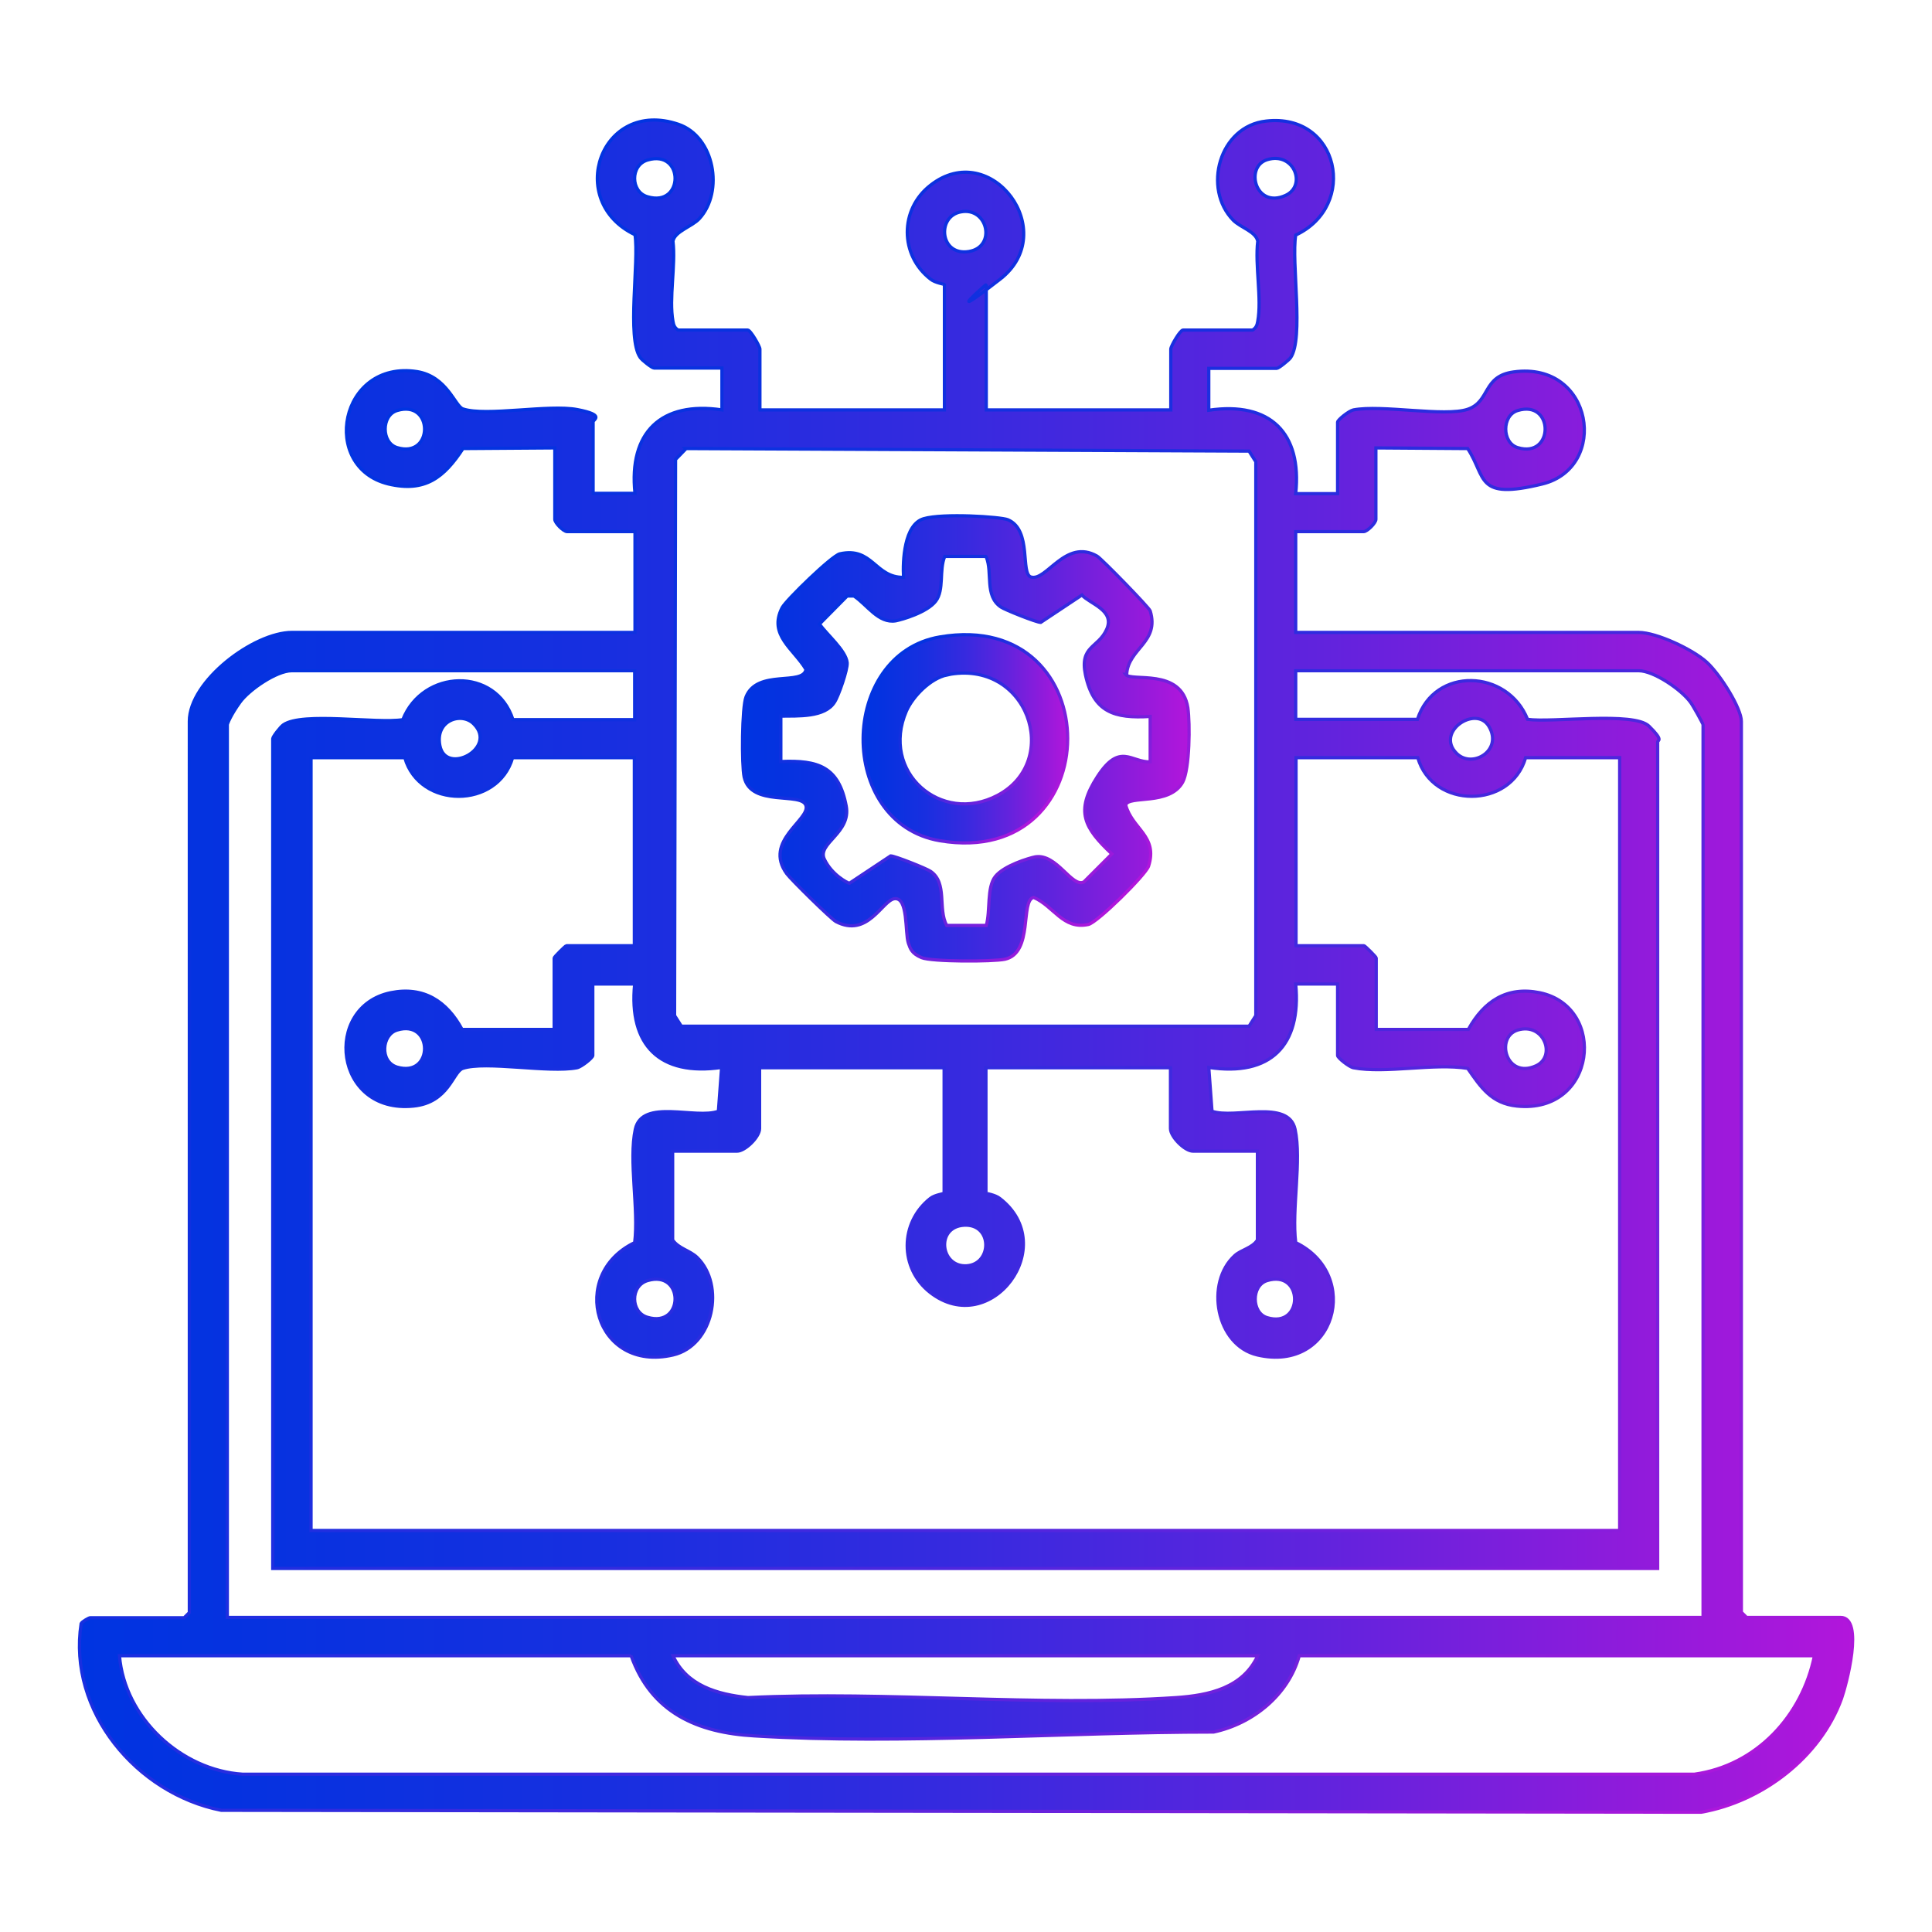 <?xml version="1.0" encoding="UTF-8"?>
<svg xmlns="http://www.w3.org/2000/svg" xmlns:xlink="http://www.w3.org/1999/xlink" id="Layer_1" version="1.1" viewBox="0 0 600 600">
  <defs>
    <style>
      .st0 {
        fill: url(#linear-gradient2);
        stroke: url(#linear-gradient3);
      }

      .st0, .st1, .st2 {
        stroke-miterlimit: 10;
      }

      .st1 {
        fill: url(#linear-gradient4);
        stroke: url(#linear-gradient5);
      }

      .st2 {
        fill: url(#linear-gradient);
        stroke: url(#linear-gradient1);
      }
    </style>
    <linearGradient id="linear-gradient" x1="24.6" y1="300" x2="575.4" y2="300" gradientUnits="userSpaceOnUse">
      <stop offset="0" stop-color="#0034e1"></stop>
      <stop offset=".1" stop-color="#0632e0"></stop>
      <stop offset=".3" stop-color="#182fe0"></stop>
      <stop offset=".5" stop-color="#372adf"></stop>
      <stop offset=".7" stop-color="#6123dd"></stop>
      <stop offset=".9" stop-color="#961adb"></stop>
      <stop offset="1" stop-color="#b216db"></stop>
    </linearGradient>
    <linearGradient id="linear-gradient1" x1="72.7" y1="167.3" x2="545.7" y2="564.1" gradientUnits="userSpaceOnUse">
      <stop offset="0" stop-color="#0034e1"></stop>
      <stop offset=".1" stop-color="#0632e0"></stop>
      <stop offset=".3" stop-color="#182fe0"></stop>
      <stop offset=".5" stop-color="#372adf"></stop>
      <stop offset=".7" stop-color="#6123dd"></stop>
      <stop offset=".9" stop-color="#961adb"></stop>
      <stop offset="1" stop-color="#b216db"></stop>
    </linearGradient>
    <linearGradient id="linear-gradient2" x1="230.3" y1="229.4" x2="369.3" y2="229.4" xlink:href="#linear-gradient"></linearGradient>
    <linearGradient id="linear-gradient3" x1="245.7" y1="183.9" x2="353.3" y2="274.1" xlink:href="#linear-gradient1"></linearGradient>
    <linearGradient id="linear-gradient4" x1="268.1" y1="229.4" x2="331.6" y2="229.4" xlink:href="#linear-gradient"></linearGradient>
    <linearGradient id="linear-gradient5" x1="274.2" y1="208.1" x2="325" y2="250.8" xlink:href="#linear-gradient1"></linearGradient>
  </defs>
  <path class="st2" d="M236,127.3h57.3v-38.9c0-.2-2.8-.5-4.3-1.7-9.6-7.4-9.7-21.7,0-29.2,18.8-14.7,40.6,14.5,21.6,29.2s-4.3,1.4-4.3,1.7v38.9h57.3v-18.9c0-.9,2.9-5.9,3.8-5.9h21.6c1.1-.7,1.4-1.5,1.6-2.7,1.3-7-.9-17.4,0-24.9-.6-3-5.3-4.2-7.6-6.5-9.6-9.8-4.4-29.2,10.2-30.8,22.7-2.6,28.7,26.3,9.2,35.4-1.4,8.4,2.6,32.1-1.6,38.1-.6.8-3.7,3.3-4.3,3.3h-21.1v13c19-2.8,29,7,27,25.9h13v-22.2c0-.7,3.5-3.5,4.9-3.8,8.8-1.7,28.4,2.2,35.5-.2s4.5-10.3,14.3-11.6c24.8-3.4,29.7,29.7,8.9,34.8s-17.3-2-23.2-11l-28.5-.2v22.2c0,1.1-2.7,3.8-3.8,3.8h-21.1v31.3h106.5c5.6,0,16.8,5.3,21.1,9.2s10.8,14.4,10.8,18.4v276.7l1.6,1.6h29.2c7.5,0,1.7,21.2.3,25.2-6.6,18.3-24.7,32-43.6,35.3l-459.6-.6c-26.3-5.2-47.7-30.8-43.5-58,.3-.6,2.4-1.8,2.8-1.8h29.2l1.6-1.6V224c0-12.5,20-27.6,31.9-27.6h106.5v-31.3h-21.1c-1.1,0-3.8-2.7-3.8-3.8v-22.2l-28.5.2c-5.9,9-11.8,13.7-23.2,11-21.3-5.2-15.2-38.6,8.9-34.9,9.4,1.5,11.8,10.8,14.3,11.6,7.1,2.4,26.7-1.5,35.5.2s4.9,3.1,4.9,3.8v22.2h13c-2-18.9,8.1-28.7,27-25.9v-13h-21.1c-.6,0-3.7-2.4-4.3-3.3-4.2-6-.3-29.8-1.6-38.1-21.8-10.4-10.7-42.5,13.5-34.3,11.2,3.8,14.2,20.9,6.5,29.3-2.3,2.5-7.6,3.9-8.2,7,.9,7.5-1.3,17.8,0,24.9.2,1.2.5,2,1.6,2.7h21.6c.9,0,3.8,5.1,3.8,5.9v18.9ZM201.1,49.7c-5.4,1.6-5.3,9.9,0,11.4,11.4,3.4,11.4-14.8,0-11.4ZM393.5,49.6c-7,2.2-3.6,15.3,5.7,11.1,6.7-3,2.7-13.7-5.7-11.1ZM298.4,65.8c-7.6,1.4-6.5,13.8,2.5,12.3,8.6-1.4,5.9-13.9-2.5-12.3ZM123.3,127.5c-4.9,1.5-4.9,10,0,11.5,11.4,3.5,11.4-15,0-11.5ZM471.3,127.5c-4.9,1.5-4.9,10,0,11.5,11.4,3.5,11.4-15,0-11.5ZM213,139.4l-3.2,3.3-.3,172.7,2.1,3.3h176.3l2.1-3.3v-172l-2.1-3.3-175-.8ZM197.1,208.3h-106.5c-4.7,0-13.3,5.9-16.1,9.8s-3.9,6.6-3.9,7v277.2h458.3V225.1c0-.4-3.2-6.1-3.9-7-2.8-3.9-11.4-9.8-16.1-9.8h-106.5v15.1h37.8c5.3-16.5,28-15.6,34.2,0,7.6,1.1,33-2.5,37.7,2.1s2.7,4.3,2.7,4.9v256.7H84.7V229.4c0-.6,2.4-3.7,3.3-4.3,5.9-4.1,28.9-.3,37.1-1.6,6.2-15.7,28.9-16.5,34.2,0h37.8v-15.1ZM147.1,224.8c-3.8-3.8-12-1.1-10.5,6.7,1.8,9.5,18.1.8,10.5-6.7ZM452.4,234c4.9,4.8,14.4-1,10-8.4-4-6.8-16.8,1.7-10,8.4ZM125.8,235.3h-29.2v240h406.4v-240h-29.2c-4.6,16-28.9,16-33.5,0h-37.8v58.4h21.1c.3,0,3.8,3.5,3.8,3.8v22.2h28.6c4.8-8.7,11.9-13.5,22.2-11.4,21.1,4.4,17.6,37.7-7.1,35.2-7.9-.8-11.2-5.8-15.3-11.7-10.5-1.7-25.5,1.7-35.5-.2-1.4-.3-4.9-3.1-4.9-3.8v-22.2h-13c1.8,19.1-7.8,28.8-27,25.9l1,13.6c7,2.5,23.7-3.9,25.8,5.6,2.1,9.7-1.1,24.9.2,35.2,20.6,10,12.3,40.5-11.9,34.9-12.9-3-16.3-22.5-7-30.9,2-1.8,5.4-2.3,7-4.8v-27.6h-20c-2.6,0-7-4.5-7-7v-18.9h-57.3v38.9c0,.2,2.8.5,4.3,1.7,19,14.7-2.8,43.8-21.6,29.2-9.6-7.5-9.5-21.7,0-29.2,1.5-1.2,4.3-1.4,4.3-1.7v-38.9h-57.3v18.9c0,2.6-4.5,7-7,7h-20v27.6c1.9,2.7,5.3,3.2,7.6,5.4,8.8,8.6,5.1,27.4-7.5,30.3-24.2,5.6-32.7-24.9-11.9-34.9,1.3-10.3-1.9-25.5.2-35.2s18.8-3,25.8-5.6l1-13.6c-19.2,2.8-28.9-6.9-27-25.9h-13v22.2c0,.7-3.5,3.5-4.9,3.8-8.8,1.7-28.4-2.2-35.5.2-3.1,1.1-4.3,10.6-15.3,11.7-24.7,2.5-28.2-30.8-7.1-35.2,10.3-2.1,17.5,2.7,22.2,11.4h28.6v-22.2c0-.3,3.5-3.8,3.8-3.8h21.1v-58.4h-37.8c-4.6,16-28.9,16-33.5,0ZM123.3,319.9c-4.7,1.4-5.5,9.8,0,11.5,11.5,3.4,11.3-15,0-11.5ZM471.3,319.9c-7,2.2-3.6,15.3,5.7,11.1,6.4-2.9,2.5-13.6-5.7-11.1ZM299.4,380.5c-8.9.5-7.4,13.1.8,12.6,8-.5,8.1-13.1-.8-12.6ZM201.1,397.7c-5.4,1.6-5.3,9.9,0,11.4,11.4,3.4,11.4-14.8,0-11.4ZM393.5,397.7c-4.9,1.5-4.9,10,0,11.5,11.4,3.5,11.4-15,0-11.5ZM196,514.2H37.1c1.6,19.3,19.1,35.6,38.3,36.8h450.8c19.4-2.7,33.5-18.2,37.3-36.8h-160c-3.4,12.2-14.4,21.1-26.6,23.7-46.4,0-96.4,4-142.6,1.2-17.7-1-32-7.2-38.3-24.9ZM390.6,514.2h-181.6c4.2,9.3,13.8,12,23.3,13,43.5-2.1,89.8,2.9,133,0,10.2-.7,20.7-3,25.3-13Z"></path>
  <path class="st0" d="M349.5,209.4c1.7,2.5,17.4-2.2,19.4,10.4.7,4.9.6,19-1.6,23.1-4.1,7.4-16.8,4-17.7,7.1,2,7.5,10.1,9.6,7.1,19-.9,2.7-15.9,17.5-18.7,18.1-7.9,1.7-10.7-5.7-17-8.4-4.2,1,0,17.2-8.9,19.2-3.8.8-22.8.8-25.9-.5s-3.5-2.8-4.1-4.5c-1.1-3.4,0-14.3-4.3-13.8-3.8.5-8.3,12.3-18.2,7.1-1.5-.8-14-13.1-15.3-14.9-7.3-10.1,7.3-16.7,6-21.1s-17.1.6-19.2-8.9c-.8-3.7-.7-21.7.6-24.9,3.5-8.7,17.7-3.3,18.6-8.5-3.8-6.4-11.8-10.7-7.4-19.2,1.3-2.4,15.4-16.1,17.9-16.7,10.2-2.3,10.9,7.4,19.8,7.3-.3-5.2.2-16.4,6.2-18.2s24-.6,26.2.3c7.6,3.2,3.8,16.8,7.2,17.8,4.8,1.4,10.7-12.1,20.5-6.5,1.3.7,16.1,15.9,16.5,17,3,9.8-6.8,11.6-7.3,19.7ZM306.1,172.8h-12.7c-1.8,4.3-.1,10.4-2.8,13.9s-10.4,5.7-12.4,6.1c-5.4.9-8.9-5-13-7.7h-2.1s-8.6,8.7-8.6,8.7c2.3,3.3,8.2,8.2,8.6,12,.2,2.1-2.7,10.4-3.9,12.2-3,4.9-11.5,4.3-16.7,4.4v14.1c11.6-.5,18,1.6,20.3,13.8,1.6,8.4-9.1,11.6-6.8,16.5s7.2,7.4,7.8,7.5l12.8-8.5c1.3,0,11.1,3.9,12.4,4.8,5.3,3.6,2.2,11.6,5,16.8h12.3c1.3-4.5.1-11.8,2.8-15.2s10.4-5.7,12.4-6.1c6.7-1.1,11.4,9.7,15.1,7.8l8.7-8.7c-8.6-8.1-11.5-13.2-4.5-24s10.5-4.4,16.4-4.6v-14.1c-11.1.7-17.6-1.3-20.1-12.9-1.9-9.1,4-8.3,6.6-14.2s-5.3-7.9-7.7-10.6l-12.8,8.5c-1.3,0-11.1-3.9-12.4-4.8-5.1-3.5-2.5-10.6-4.5-15.5Z"></path>
  <path class="st1" d="M291.9,197.8c53-9,52.8,72.2,0,63.3-32.2-5.5-31.4-58,0-63.3ZM294.1,209.6c-5.1,1.1-10.5,6.5-12.6,11.2-8.2,18.9,10.7,35.5,28.3,26.2,20.2-10.7,9.4-42.6-15.8-37.4Z"></path>
</svg>
